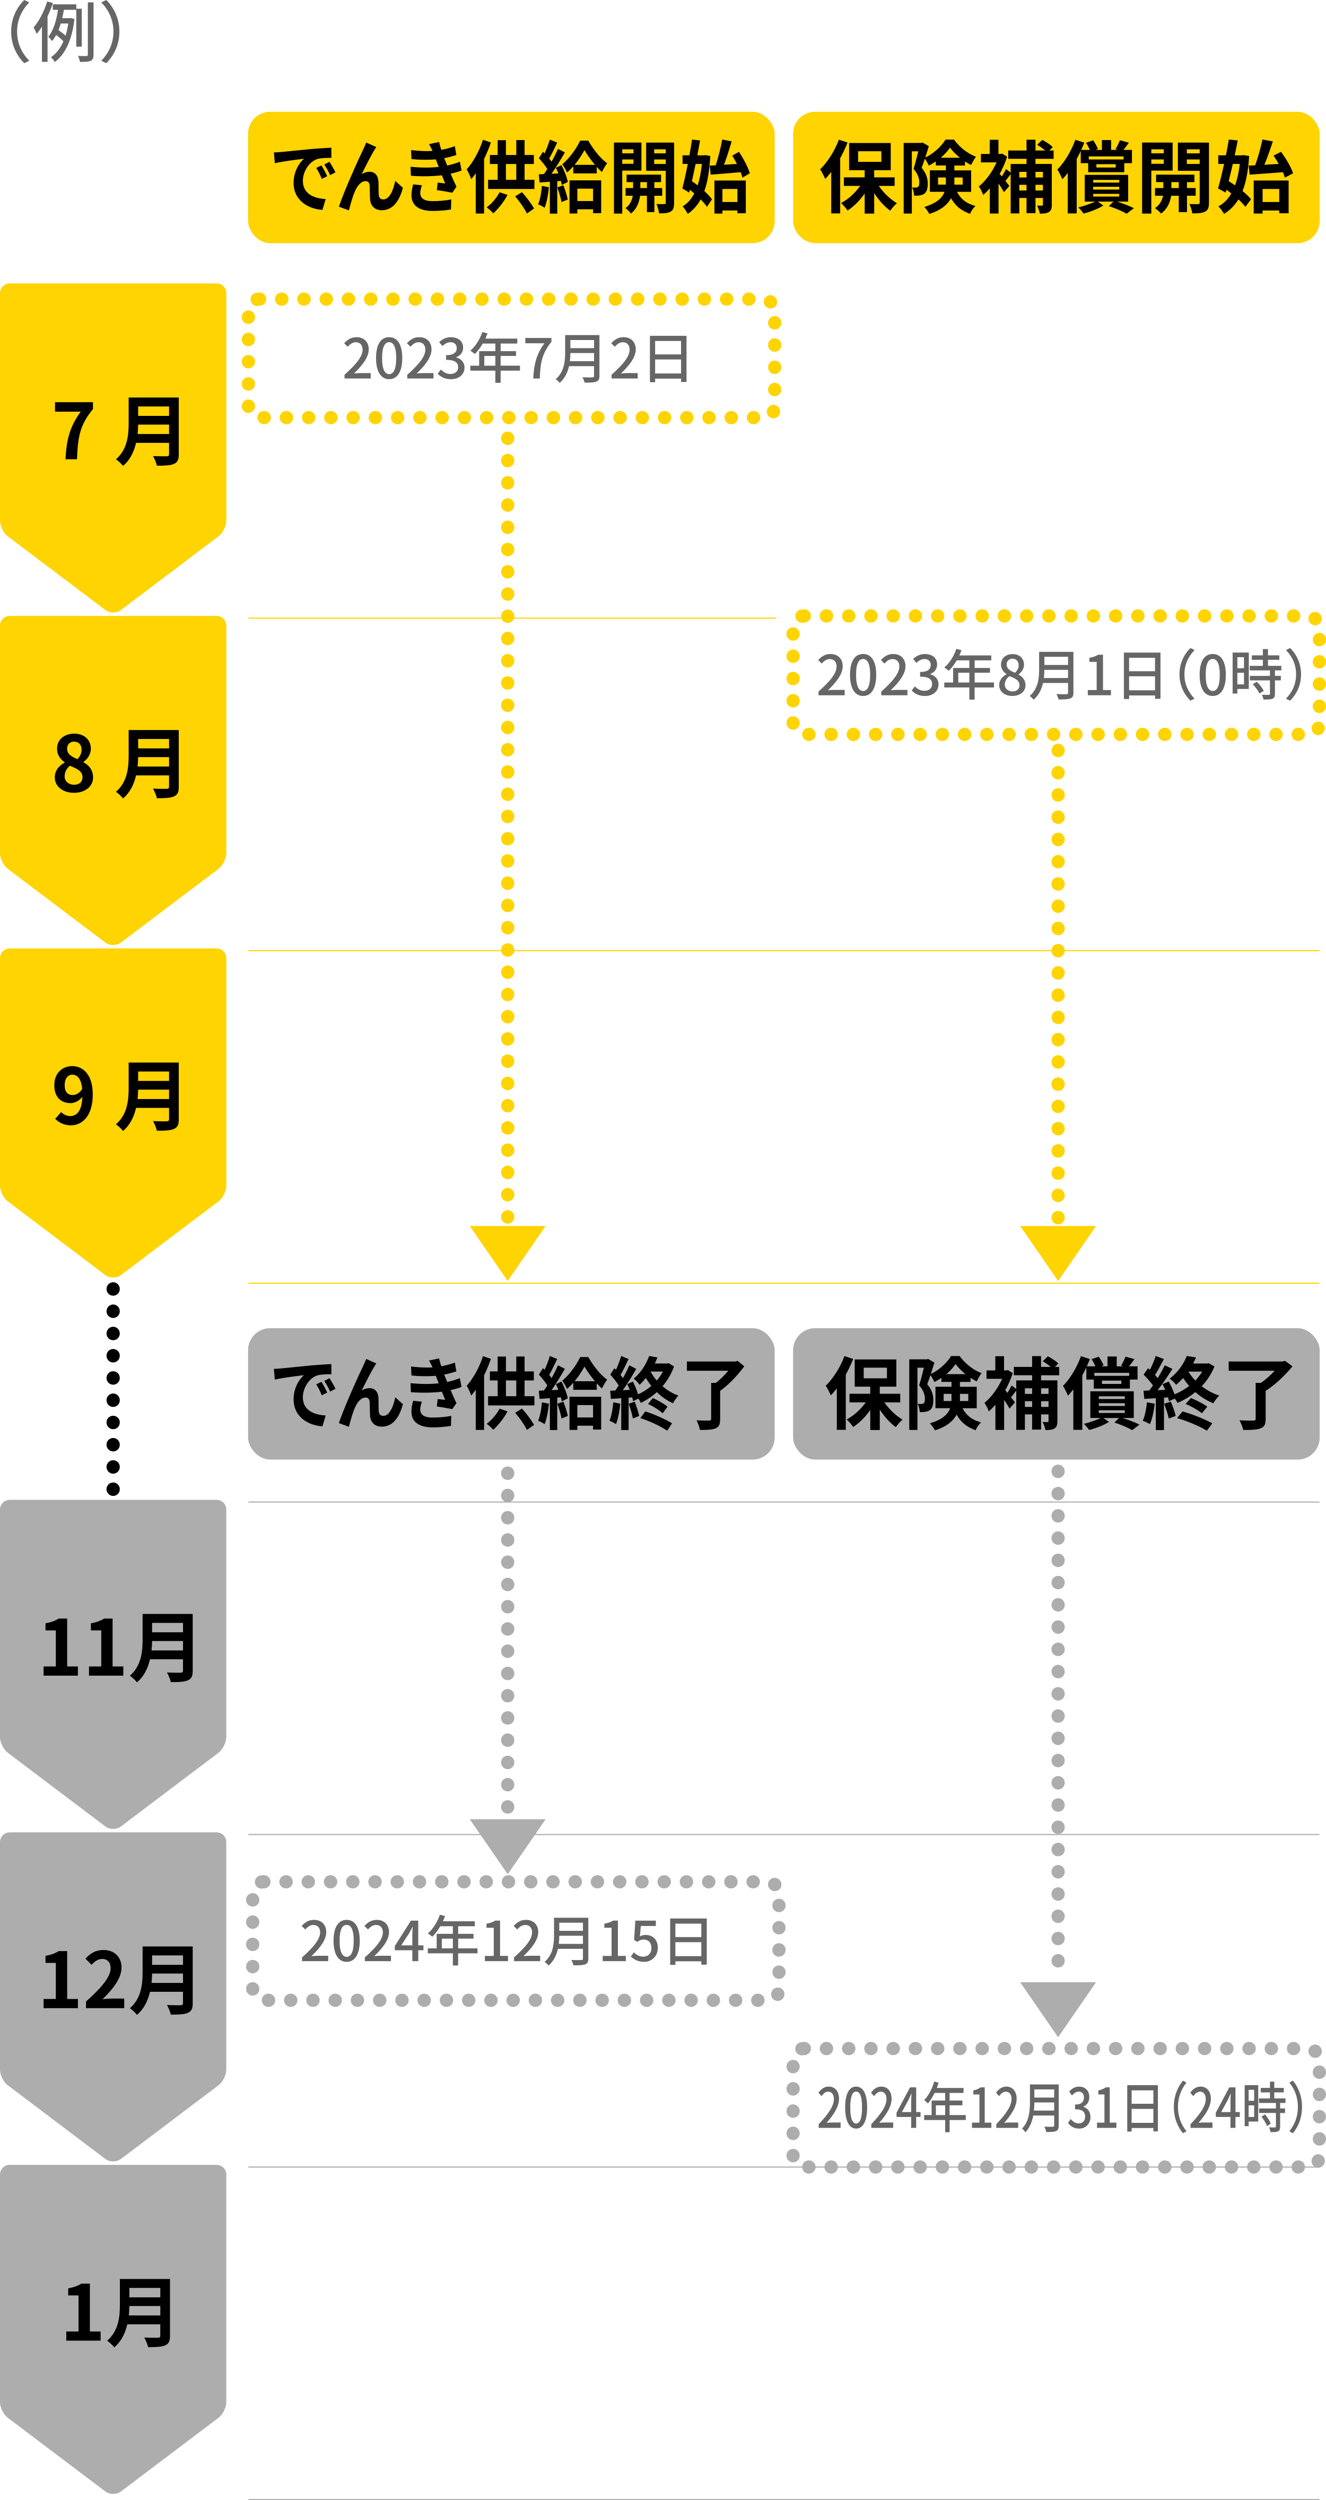 <svg xmlns="http://www.w3.org/2000/svg" id="_レイヤー_2" viewBox="0 0 602.09 1135.12"><defs><style>.cls-1,.cls-4{fill:none;stroke-dasharray:0 0 .1 10;stroke-linecap:round;stroke-linejoin:round;stroke-width:6px}.cls-1{stroke:#ffd400}.cls-6{fill:#ffd400}.cls-7{fill:#666}.cls-8{fill:#adadad}.cls-4{stroke:#adadad}</style></defs><g id="_コンテンツ"><rect width="239.1" height="59.65" x="112.65" y="50.75" class="cls-6" rx="10" ry="10"/><path d="M102.76 133.09c0-2.43-1.99-4.42-4.42-4.42H4.42c-2.43 0-4.42 1.99-4.42 4.42v103.32c0 2.43 1.59 5.62 3.53 7.08l44.32 33.48c1.94 1.47 5.11 1.47 7.05 0l44.32-33.48c1.94-1.47 3.53-4.65 3.53-7.08V133.09Z" class="cls-6"/><path d="M112.78 280.65H352.5M112.78 431.62h486.31M112.78 582.59h486.31" style="stroke-width:.5px;fill:#ffd400;stroke:#ffd400"/><path d="M112.78 681.96h486.31M112.78 832.93h486.31M112.78 983.9h486.31m-486.31 150.97h486.31" style="stroke:#adadad;stroke-width:.5px;fill:none"/><path d="M127.51 69.03c2.69-.25 8-.79 13.87-1.37 3.3-.29 6.8-.5 9.07-.61l.03 4.61c-1.72 0-4.47.04-6.19.47-3.89 1.15-6.77 5.76-6.77 9.97 0 5.87 4.92 7.99 10.37 8.28l-1.49 4.93c-6.74-.47-13.09-4.5-13.09-12.24 0-5.15 2.56-9.18 4.73-10.98-2.79.32-9.52 1.12-13.25 2.02l-.42-4.9c1.3-.04 2.53-.11 3.14-.18Zm21.06 10.98-2.46 1.22c-.81-1.98-1.49-3.38-2.53-5l2.4-1.12c.78 1.3 1.98 3.46 2.59 4.9Zm3.76-1.76-2.43 1.3c-.87-1.94-1.62-3.28-2.66-4.86l2.37-1.22c.81 1.26 2.04 3.38 2.72 4.79Zm17.49-9.83c-1.59 2.56-4.02 7.52-5.6 10.65 1.2-.76 2.43-1.08 3.66-1.08 2.4 0 3.85 1.73 3.98 4.68.06 1.58-.03 4.46.16 5.94.1 1.4.97 1.94 2.04 1.94 2.75 0 4.5-4 5.41-8.42l3.47 3.13c-1.65 6.16-4.63 10.19-9.59 10.19-3.5 0-5.18-2.38-5.31-4.97-.13-1.91-.1-4.82-.19-6.26-.1-1.26-.71-1.98-1.88-1.98-2.2 0-3.98 2.45-5.12 5.36-.87 2.09-1.94 6.05-2.43 7.92l-4.54-1.69c2.37-7.13 9.14-22.1 10.82-25.48.42-.97 1-2.12 1.59-3.64l4.57 2.05c-.32.43-.68 1.08-1.04 1.66Zm39.75 9c-1.33.54-3.08 1.01-4.96 1.44.81 1.91 1.72 4 2.66 5.94l-1.91 2.7c-1.78-.36-4.86-.9-7-1.19l.36-3.42c1.26.18 2.53.29 3.4.4l-1.46-3.71c-4.02.5-9.23.61-14.09.22l-.16-4.1c4.79.5 9.17.5 12.8.07l-.55-1.4-.78-2.02c-3.14.29-7.16.29-11.05-.14l-.19-4.07c3.66.43 6.87.58 9.72.4v-.04c-.58-1.3-1-2.09-1.55-3.06l4.57-.97c.23 1.08.58 2.3 1 3.56 2.17-.4 4.24-.94 6.15-1.66l.68 4c-1.65.54-3.4 1.04-5.51 1.44l.62 1.55.75 1.8c2.46-.54 4.31-1.15 5.73-1.76l.78 4.03Zm-17.98 6.7c-.42 1.08-.78 2.59-.78 3.46 0 2.23 1.43 3.74 5.6 3.74 3.04 0 6.22-.29 8.49-.79l-.13 4.57c-1.78.32-5.05.68-8.26.68-5.99 0-9.69-2.27-9.69-7.2 0-1.62.42-3.53.78-4.86l3.98.4Zm31.3-19.44c-.84 2.48-1.91 5.04-3.08 7.49v24.77h-3.79V78.69c-.68.97-1.36 1.84-2.04 2.66-.36-1.08-1.39-3.42-2.07-4.46 2.92-3.24 5.77-8.31 7.39-13.46l3.6 1.26Zm7.55 23.83c-1.62 3.13-4.21 6.3-6.45 8.35-.71-.79-2.17-2.12-3.01-2.7 2.27-1.69 4.54-4.32 5.86-6.88l3.6 1.22Zm12.21-6.88v4.18h-21.02v-4.18h4.34v-7.16h-3.53v-4.1h3.53v-6.73h3.76v6.73h4.7V63.6h3.76v6.77h4.21v4.1h-4.21v7.16h4.47Zm-12.93 0h4.7v-7.16h-4.7v7.16Zm7.26 5.62c2.11 2.27 4.34 5.33 5.51 7.42l-3.24 2.27c-1.04-2.16-3.3-5.47-5.35-7.77l3.08-1.91Zm12.25-2.23c-.32 3.38-1 6.98-1.94 9.29-.68-.47-2.11-1.22-2.95-1.55.94-2.12 1.46-5.33 1.72-8.35l3.17.61Zm5.73-10.04c1.23 2.45 2.49 5.58 2.85 7.63l-2.72 1.37c-.1-.54-.23-1.15-.42-1.84l-1.65.14V97h-3.34V82.53l-4.7.32-.32-3.71 2.33-.11c.49-.68 1-1.48 1.52-2.3-.94-1.55-2.5-3.46-3.82-4.9l1.85-2.92.75.72c.91-1.98 1.81-4.36 2.37-6.26l3.34 1.37c-1.17 2.45-2.46 5.26-3.63 7.24.39.5.78.97 1.1 1.44 1.1-2.02 2.14-4.07 2.88-5.83l3.14 1.62c-1.78 3.13-4.02 6.77-6.06 9.68l3.11-.14c-.36-.9-.75-1.8-1.13-2.59l2.56-1.19Zm.84 9.14c.81 2.05 1.65 4.68 2.01 6.48l-2.85 1.15c-.29-1.8-1.13-4.57-1.88-6.69l2.72-.94Zm11.31-20.27c2.17 3.78 5.44 8.06 8.58 10.26-.81 1.08-1.72 2.66-2.37 4-.78-.68-1.59-1.48-2.36-2.34v2.95H260.3v-3.2c-.91 1.04-1.85 1.98-2.82 2.81-.49-1.12-1.46-2.81-2.2-3.74 3.27-2.63 6.58-7.34 8.16-10.73h3.66Zm-8.52 18.03h14.38v14.9h-3.69v-1.76h-7.13v1.91h-3.56V81.88Zm11.56-7.05c-1.85-2.2-3.6-4.64-4.76-6.66-1.1 2.02-2.66 4.46-4.5 6.66h9.26Zm-8 10.83v5.62h7.13v-5.62h-7.13Zm20.39-8.2v19.51h-3.76V64.72h12.47v12.74h-8.71Zm0-9.68v1.84h5.09v-1.84h-5.09Zm5.09 6.59v-1.98h-5.09v1.98h5.09Zm9.49 14.51v7.42h-3.37v-7.42h-3.11c-.32 2.48-1.39 5.98-4.15 8.06-.55-.76-1.72-1.87-2.46-2.45 2.07-1.44 2.98-3.78 3.3-5.62h-3.27v-3.49h3.4v-2.7h-2.95V79.3h15.65v3.38h-3.04v2.7h3.56v3.49h-3.56Zm-3.37-3.49v-2.7h-3.01v2.7h3.01Zm12.34 6.59c0 2.2-.36 3.38-1.52 4.07-1.17.72-2.85.83-5.31.83-.13-1.19-.65-3.13-1.17-4.25 1.46.07 3.04.07 3.53.04.52 0 .68-.22.68-.72v-14.4h-8.91V64.74h12.7v27.25Zm-9.04-24.19v1.84h5.25v-1.84h-5.25Zm5.25 6.66V72.4h-5.25v2.05h5.25Zm20.22-3.65c-.36 6.55-1.23 11.77-2.69 15.95 1.43 1.3 2.66 2.59 3.47 3.74l-2.3 3.42c-.68-1.01-1.68-2.2-2.85-3.38-1.52 2.77-3.47 4.93-5.86 6.59-.55-1.08-1.59-2.63-2.33-3.42 2.14-1.26 3.92-3.24 5.28-5.87-.65-.58-1.33-1.15-1.98-1.66l-.32 1.26-3.11-1.87c.78-2.95 1.65-6.95 2.46-11.12h-2.37v-3.92h3.11c.45-2.48.88-4.93 1.2-7.16l3.63.4c-.36 2.12-.78 4.43-1.23 6.77h2.95l.65-.11 2.3.4Zm-6.67 3.64c-.55 2.7-1.13 5.36-1.68 7.81.84.58 1.72 1.22 2.59 1.91.94-2.77 1.55-6.05 1.94-9.72h-2.85Zm9.13.61c1.17-3.53 2.33-8.17 2.95-11.7l4.28.83c-1.04 3.56-2.27 7.49-3.47 10.62 1.88-.11 3.86-.25 5.86-.36-.68-1.33-1.39-2.63-2.11-3.78l3.04-1.73c2.01 3.02 4.15 7.02 4.92 9.75l-3.34 1.98c-.19-.76-.45-1.58-.81-2.48-4.83.43-9.91.83-13.61 1.12l-.39-4.1 2.66-.14Zm-.58 6.91h14.25v14.87h-3.82v-1.26h-6.8v1.4h-3.63V81.96Zm3.63 3.85v5.9h6.8v-5.9h-6.8Z"/><rect width="239.1" height="59.65" x="360.12" y="50.75" class="cls-6" rx="10" ry="10"/><path d="M384.85 64.71c-.94 2.34-2.05 4.79-3.35 7.09v25.09h-4.07V78.06c-.9 1.15-1.8 2.23-2.74 3.2-.4-1.04-1.58-3.35-2.3-4.39 3.35-3.24 6.62-8.35 8.5-13.46l3.96 1.3Zm14.18 19.69c2.12 3.13 5.22 6.08 8.24 7.85-.97.83-2.34 2.34-3.02 3.42-2.63-1.87-5.25-4.79-7.31-7.99v9.29h-4.32v-9.11c-2.2 3.17-4.93 5.9-7.78 7.74-.65-1.04-1.98-2.59-2.95-3.42 3.24-1.69 6.44-4.61 8.67-7.77h-7.38v-3.89h9.43v-3.24h-7.06V64.93h18.9v12.35h-7.52v3.24h9.29v3.89h-7.2Zm-9.39-10.91h10.55v-4.82h-10.55v4.82Zm44.89 13.61c2.12 3.96 4.82 5.33 8.39 6.44-.97.9-1.98 2.3-2.45 3.56-3.6-1.37-6.44-3.2-8.64-7.13-1.55 2.88-4.46 5.47-9.86 7.16-.4-.86-1.58-2.48-2.27-3.17 5.79-1.76 8.21-4.21 9.18-6.88h-6.66v-9.75h7.27v-2.2h-4.57v-1.84c-1.04.72-2.12 1.37-3.2 1.91-.4-.94-1.12-2.23-1.76-3.17-.5 1.48-1.01 2.95-1.48 4.18 2.3 2.74 2.77 5.11 2.77 7.2 0 2.27-.47 3.78-1.66 4.61-.58.4-1.3.61-2.09.72-.68.11-1.55.14-2.41.11-.04-1.04-.36-2.7-.97-3.74.68.07 1.22.07 1.66.04.4 0 .79-.07 1.04-.25.43-.32.61-1.01.61-2.05 0-1.62-.54-3.78-2.63-6.16.76-2.3 1.55-5.51 2.16-7.99h-2.92v28.26h-3.71V64.89h7.96l.61-.18 2.84 1.66c-.47 1.58-1.04 3.38-1.62 5.15 3.82-1.76 7.42-5.18 9.18-8.13h3.89c2.48 3.42 6.26 6.41 9.97 7.77-.79 1.01-1.62 2.59-2.2 3.74-.9-.43-1.87-1.01-2.81-1.62v1.87h-4.82v2.2h7.63v9.75h-6.44Zm-5.08-3.28c.04-.32.04-.65.04-.97v-2.27h-3.56v3.24h3.53Zm6.41-12.2c-1.76-1.44-3.38-3.06-4.5-4.61-1.01 1.51-2.48 3.13-4.21 4.61h8.71Zm-2.52 8.96v3.24h3.78v-3.24h-3.78Zm36.83-8.49v2.34h7.42v18.5c0 1.69-.29 2.7-1.33 3.35-1.01.61-2.34.72-4.1.72-.18-1.04-.76-2.7-1.3-3.67.94.04 1.91.04 2.23.04.36 0 .47-.11.47-.5v-2.99h-3.38v6.91h-4.07v-6.91h-3.28v7.02h-3.92V79.05c-.83 1.08-1.66 2.2-2.38 3.1l1.8 2.27-2.48 2.84c-.54-1.04-1.48-2.52-2.45-3.96v13.64h-3.96V85.46c-.97 1.15-1.98 2.2-2.99 3.06-.4-1.08-1.37-3.17-2.02-3.85 3.1-2.48 6.19-6.66 8.06-10.94h-7.09v-3.82h4v-6.44h3.96v6.44h1.01l.76-.14 2.16 1.37c-.83 2.66-2.02 5.33-3.38 7.78l.97 1.19c.72-1.08 1.48-2.38 1.91-3.35l2.12 1.58v-3.89h7.2v-2.34h-8.31v-3.78h8.31v-4.9h4.07v4.9h4.39c-1.04-.9-2.45-1.87-3.64-2.59l2.34-2.23c1.62.86 3.74 2.23 4.75 3.28l-1.55 1.55h1.94v3.78h-8.24Zm-7.34 5.94v2.56h3.28v-2.56h-3.28Zm3.28 8.46V83.9h-3.28v2.59h3.28Zm4.07-8.46v2.56h3.38v-2.56h-3.38Zm3.38 8.46V83.9h-3.38v2.59h3.38Zm17.17-17.92c-.58 1.19-1.19 2.41-1.84 3.6V96.9h-4.07V78.51a32.41 32.41 0 0 1-2.45 2.88c-.4-1.04-1.55-3.42-2.27-4.43 3.24-3.24 6.33-8.35 8.17-13.5l4.07 1.3c-.43 1.08-.9 2.2-1.4 3.31h3.89c-.43-1.04-1.04-2.27-1.73-3.24l3.24-1.12c.9 1.19 1.76 2.84 2.2 3.92l-1.15.43h2.95V63.6h4.18v4.46h2.95l-.94-.32c.68-1.15 1.55-2.88 1.98-4.07l4.07 1.12c-.86 1.22-1.73 2.34-2.45 3.28h3.85v6.01h-3.49v4.1h-16.38v-4.1h-3.38v-5.51Zm16.49 22.97c2.81.9 5.83 2.05 7.63 2.99l-3.31 2.52c-1.8-1.08-5-2.45-8.06-3.46l2.09-2.05h-7.09L501 93.3c-2.45 1.55-6.01 2.92-9.04 3.67-.5-.86-1.58-2.09-2.38-2.81 2.66-.61 5.62-1.66 7.67-2.63h-4.71V79.4h19.72v12.13h-5.04Zm-12.85-20.52v1.37h15.8v-1.37h-15.8Zm2.02 11.88h11.81v-1.22h-11.81v1.22Zm0 3.17h11.81v-1.26h-11.81v1.26Zm0 3.17h11.81v-1.22h-11.81v1.22Zm10.22-14.69h-8.78v1.51h8.78v-1.51Zm16.16 2.91v19.51h-4.18V64.72h13.86v12.74h-9.68Zm0-9.68v1.84h5.65v-1.84h-5.65Zm5.65 6.59v-1.98h-5.65v1.98h5.65Zm10.55 14.51v7.42h-3.74v-7.42h-3.46c-.36 2.48-1.55 5.98-4.61 8.06-.61-.76-1.91-1.87-2.74-2.45 2.3-1.44 3.31-3.78 3.67-5.62h-3.64v-3.49h3.78v-2.7h-3.28V79.3h17.39v3.38h-3.38v2.7h3.96v3.49h-3.96Zm-3.74-3.49v-2.7h-3.35v2.7h3.35Zm13.71 6.59c0 2.2-.4 3.38-1.69 4.07-1.3.72-3.17.83-5.9.83-.14-1.19-.72-3.13-1.29-4.25 1.62.07 3.38.07 3.92.04.58 0 .76-.22.76-.72v-14.4h-9.9V64.74h14.11v27.25ZM538.9 67.79v1.84h5.83v-1.84h-5.83Zm5.83 6.66V72.4h-5.83v2.05h5.83Zm22.46-3.65c-.4 6.55-1.37 11.77-2.99 15.95 1.58 1.3 2.95 2.59 3.85 3.74l-2.56 3.42c-.76-1.01-1.87-2.2-3.17-3.38-1.69 2.77-3.85 4.93-6.51 6.59-.61-1.08-1.76-2.63-2.59-3.42 2.38-1.26 4.36-3.24 5.87-5.87-.72-.58-1.48-1.15-2.2-1.66l-.36 1.26-3.46-1.87c.86-2.95 1.84-6.95 2.74-11.12h-2.63v-3.92h3.46c.5-2.48.97-4.93 1.33-7.16l4.03.4c-.4 2.12-.86 4.43-1.37 6.77h3.28l.72-.11 2.56.4Zm-7.42 3.64c-.61 2.7-1.26 5.36-1.87 7.81.94.58 1.91 1.22 2.88 1.91 1.04-2.77 1.73-6.05 2.16-9.72h-3.17Zm10.15.61c1.3-3.53 2.59-8.17 3.28-11.7l4.75.83c-1.15 3.56-2.52 7.49-3.85 10.62 2.09-.11 4.28-.25 6.52-.36-.76-1.33-1.55-2.63-2.34-3.78l3.38-1.73c2.23 3.02 4.61 7.02 5.47 9.75l-3.71 1.98c-.22-.76-.5-1.58-.9-2.48-5.36.43-11.01.83-15.12 1.12l-.43-4.1 2.95-.14Zm-.65 6.91h15.84v14.87h-4.25v-1.26h-7.56v1.4h-4.03V81.96Zm4.03 3.85v5.9h7.56v-5.9h-7.56Z"/><path d="M5.06 14.34C5.06 8.25 7.58 3.45 11 0l2.28 1.08C10.01 4.5 7.76 8.82 7.76 14.34s2.25 9.84 5.52 13.26L11 28.68c-3.42-3.45-5.94-8.25-5.94-14.34ZM24.02 1.38c-.66 2.04-1.5 4.11-2.43 6.06v20.64h-2.55V12.12c-.75 1.2-1.56 2.31-2.37 3.27-.27-.69-.99-2.22-1.41-2.94 2.49-2.88 4.8-7.32 6.18-11.79l2.58.72Zm10.62 19.8V4.44h-5.61c-.24 1.23-.48 2.52-.78 3.81h3.51l.42-.09 1.62.48c-1.11 9.69-4.32 16.17-8.91 19.5-.36-.63-1.2-1.71-1.77-2.13 2.34-1.59 4.26-4.02 5.67-7.23-.81-.9-2.13-2.04-3.3-2.91-.54 1.02-1.17 1.95-1.89 2.79-.36-.57-1.14-1.5-1.65-1.98 2.49-3 3.75-7.98 4.38-12.24h-2.37V1.98h10.68v1.98h2.49v17.22h-2.49Zm-7.05-10.5c-.3 1.02-.66 2.01-1.05 2.97 1.11.78 2.37 1.74 3.21 2.52.54-1.65.96-3.48 1.26-5.49h-3.42Zm14.88-9.6v23.7c0 1.59-.36 2.37-1.29 2.82-.96.45-2.49.51-4.86.51-.12-.72-.48-1.92-.87-2.73 1.71.09 3.27.06 3.75.06.51-.03.69-.18.69-.66V1.08h2.58Zm11.74 13.26c0 6.09-2.52 10.89-5.94 14.34l-2.28-1.08c3.27-3.42 5.52-7.74 5.52-13.26S49.26 4.5 45.99 1.08L48.27 0c3.42 3.45 5.94 8.25 5.94 14.34Z" class="cls-7"/><path d="M36.65 186.9H24.99v-4.3h17.22v3.12c-6.02 7.35-6.83 12.64-7.25 22.79h-5.22c.46-9 1.96-14.74 6.9-21.6Zm44.53 19.32c0 2.52-.59 3.71-2.21 4.41-1.68.74-4.13.81-7.74.81-.25-1.23-1.08-3.22-1.75-4.38 2.45.14 5.39.11 6.16.11.84 0 1.12-.28 1.12-1.02v-5.08H61.78c-.91 3.92-2.66 7.74-5.92 10.47-.63-.88-2.31-2.42-3.22-3.01 5.29-4.52 5.78-11.2 5.78-16.52v-11.52h22.75v25.73Zm-4.41-9.17v-4.27H62.73c-.04 1.33-.1 2.8-.25 4.27h14.28Zm-14.04-12.5v4.27h14.04v-4.27H62.73Z"/><path d="M102.76 284.07c0-2.43-1.99-4.42-4.42-4.42H4.42c-2.43 0-4.42 1.99-4.42 4.42v103.32c0 2.43 1.59 5.62 3.53 7.08l44.32 33.48c1.94 1.47 5.11 1.47 7.05 0l44.32-33.48c1.94-1.47 3.53-4.65 3.53-7.08V284.07Z" class="cls-6"/><path d="M24.89 353.02c0-3.33 2.03-5.46 4.45-6.76v-.17c-2-1.44-3.43-3.4-3.43-6.16 0-4.17 3.29-6.83 7.81-6.83s7.53 2.76 7.53 6.9c0 2.55-1.61 4.69-3.33 5.92v.18c2.38 1.29 4.34 3.4 4.34 6.93 0 3.92-3.46 6.93-8.72 6.93-4.94 0-8.65-2.87-8.65-6.93Zm12.57-.17c0-2.7-2.38-3.82-5.74-5.18-1.4 1.12-2.38 2.87-2.38 4.79 0 2.35 1.92 3.85 4.34 3.85 2.17 0 3.78-1.22 3.78-3.46Zm-.42-12.53c0-2.1-1.26-3.6-3.43-3.6-1.75 0-3.15 1.15-3.15 3.22 0 2.45 2 3.64 4.73 4.73 1.26-1.33 1.85-2.8 1.85-4.34Zm44.14 16.87c0 2.52-.59 3.71-2.21 4.41-1.68.74-4.13.81-7.74.81-.25-1.23-1.08-3.22-1.75-4.38 2.45.14 5.39.11 6.16.11.84 0 1.12-.28 1.12-1.02v-5.08H61.78c-.91 3.92-2.66 7.74-5.92 10.47-.63-.88-2.31-2.42-3.22-3.01 5.29-4.52 5.78-11.2 5.78-16.52v-11.52h22.75v25.73Zm-4.41-9.17v-4.27H62.73c-.04 1.33-.1 2.8-.25 4.27h14.28Zm-14.04-12.5v4.27h14.04v-4.27H62.73Z"/><path d="M102.76 435.04c0-2.43-1.99-4.42-4.42-4.42H4.42c-2.43 0-4.42 1.99-4.42 4.42v103.32c0 2.43 1.59 5.62 3.53 7.08l44.32 33.48c1.94 1.47 5.11 1.47 7.05 0l44.32-33.48c1.94-1.47 3.53-4.65 3.53-7.08V435.04Z" class="cls-6"/><path d="M27.76 504.91c.95 1.01 2.55 1.82 4.1 1.82 2.91 0 5.32-2.21 5.53-8.72-1.33 1.75-3.54 2.84-5.32 2.84-4.31 0-7.42-2.66-7.42-8.16s3.71-8.65 8.16-8.65c4.9 0 9.31 3.85 9.31 12.85 0 9.8-4.8 14.04-9.94 14.04-3.22 0-5.57-1.37-7.11-2.94l2.7-3.08Zm9.56-10.5c-.46-4.73-2.24-6.48-4.45-6.48-1.92 0-3.5 1.58-3.5 4.76s1.43 4.48 3.67 4.48c1.4 0 3.01-.77 4.27-2.76Zm43.86 13.75c0 2.52-.59 3.71-2.21 4.41-1.68.74-4.13.81-7.74.81-.25-1.23-1.08-3.22-1.75-4.38 2.45.14 5.39.11 6.16.11.84 0 1.12-.28 1.12-1.02v-5.08H61.78c-.91 3.92-2.66 7.74-5.92 10.47-.63-.88-2.31-2.42-3.22-3.01 5.29-4.52 5.78-11.2 5.78-16.52v-11.52h22.75v25.73Zm-4.41-9.17v-4.27H62.73c-.04 1.33-.1 2.8-.25 4.27h14.28Zm-14.04-12.5v4.27h14.04v-4.27H62.73Z"/><rect width="238.97" height="53.79" x="360.12" y="279.65" class="cls-1" rx="5" ry="5"/><path d="M371.64 314c5.42-4.8 8.22-8.37 8.22-11.4 0-2-1.07-3.37-3.12-3.37-1.45 0-2.65.92-3.62 2.05l-1.62-1.6c1.57-1.7 3.2-2.75 5.6-2.75 3.37 0 5.55 2.2 5.55 5.52 0 3.55-2.82 7.22-6.72 10.95.95-.1 2.1-.17 3-.17h4.6v2.45h-11.87v-1.67Zm14.32-7.6c0-6.37 2.32-9.47 5.95-9.47s5.95 3.12 5.95 9.47-2.35 9.6-5.95 9.6-5.95-3.2-5.95-9.6Zm9.15 0c0-5.27-1.32-7.2-3.2-7.2s-3.2 1.92-3.2 7.2 1.33 7.32 3.2 7.32 3.2-2 3.2-7.32Zm5.03 7.6c5.42-4.8 8.22-8.37 8.22-11.4 0-2-1.07-3.37-3.12-3.37-1.45 0-2.65.92-3.62 2.05l-1.62-1.6c1.57-1.7 3.2-2.75 5.6-2.75 3.37 0 5.55 2.2 5.55 5.52 0 3.55-2.82 7.22-6.72 10.95.95-.1 2.1-.17 3-.17h4.6v2.45h-11.87v-1.67Zm13.85-.53 1.4-1.85c1.07 1.1 2.45 2.02 4.35 2.02 2.07 0 3.5-1.15 3.5-3.05 0-2.05-1.3-3.37-5.45-3.37v-2.12c3.62 0 4.82-1.38 4.82-3.22 0-1.62-1.07-2.65-2.82-2.67-1.42.02-2.62.72-3.67 1.75l-1.5-1.8c1.45-1.3 3.15-2.22 5.27-2.22 3.3 0 5.62 1.7 5.62 4.75 0 2.12-1.22 3.6-3.17 4.32v.12c2.12.53 3.8 2.12 3.8 4.6 0 3.32-2.77 5.27-6.15 5.27-2.9 0-4.77-1.15-6-2.52Zm37.32-1.35h-8.77v5.52h-2.4v-5.52h-11.37v-2.25h4.02v-6.6h7.35v-3.45h-5.72c-1.07 1.85-2.32 3.5-3.6 4.75-.45-.4-1.45-1.15-2.02-1.5 2.3-1.97 4.3-5.15 5.45-8.47l2.35.62c-.3.78-.65 1.6-.97 2.35h14.47v2.25h-7.55v3.45h6.97v2.17h-6.97v4.42h8.77v2.25Zm-11.17-2.25v-4.42h-5.02v4.42h5.02Zm13.55 1.23c0-2.42 1.6-4.05 3.3-4.95v-.12c-1.38-.97-2.47-2.35-2.47-4.3 0-2.88 2.22-4.75 5.25-4.75 3.2 0 5.2 2 5.2 4.87 0 1.87-1.27 3.47-2.42 4.32v.12c1.65.95 3.1 2.38 3.1 4.87 0 2.72-2.4 4.82-5.95 4.82s-6-2.05-6-4.9Zm9.22 0c0-2.25-2.02-3.1-4.52-4.12-1.27.88-2.15 2.25-2.15 3.85 0 1.82 1.52 3.1 3.5 3.1s3.17-1.1 3.17-2.82Zm-.38-9.07c0-1.7-1.02-2.97-2.82-2.97-1.5 0-2.62 1.03-2.62 2.67 0 2 1.75 2.92 3.8 3.72 1.1-1.02 1.65-2.2 1.65-3.42Zm24.88 12.47c0 1.5-.4 2.22-1.4 2.6-1.05.42-2.75.47-5.35.47-.15-.67-.6-1.8-1-2.45 1.95.1 3.95.08 4.55.05.55 0 .75-.2.75-.72v-4.37h-11.35c-.65 2.8-1.9 5.57-4.27 7.6-.35-.5-1.25-1.35-1.78-1.7 3.9-3.35 4.27-8.25 4.27-12.17v-7.85h15.57v18.54Zm-2.45-6.67v-3.7h-10.75c0 1.15-.07 2.4-.22 3.7h10.97Zm-10.75-9.62v3.7h10.75v-3.7h-10.75Zm19.73 15.09h4.02v-12.8h-3.3v-1.83c1.72-.32 2.95-.75 4-1.4h2.17v16.02h3.6v2.37h-10.5v-2.37Zm32.99-17v20.97h-2.47v-1.52h-11.77v1.62h-2.37V296.3h16.62Zm-14.25 2.35v6.1h11.77v-6.1h-11.77Zm11.77 14.75v-6.35h-11.77v6.35h11.77Zm11.11-7.23c0-5.07 2.1-9.07 4.95-11.95l1.9.9c-2.72 2.85-4.6 6.45-4.6 11.05s1.87 8.2 4.6 11.05l-1.9.9c-2.85-2.87-4.95-6.87-4.95-11.95Zm9.15.23c0-6.37 2.32-9.47 5.95-9.47s5.95 3.12 5.95 9.47-2.35 9.6-5.95 9.6-5.95-3.2-5.95-9.6Zm9.15 0c0-5.27-1.32-7.2-3.2-7.2s-3.2 1.92-3.2 7.2 1.33 7.32 3.2 7.32 3.2-2 3.2-7.32Zm13.18 6.4h-5.2v2.1h-2.15v-18.62h7.35v16.52Zm-5.2-14.42v5.02h3v-5.02h-3Zm3 12.35v-5.27h-3v5.27h3Zm14.07-6.37v2.5h2.67v2.05h-2.67v6.15c0 1.2-.28 1.82-1.1 2.17-.88.35-2.15.38-4.1.38-.1-.62-.42-1.52-.75-2.17 1.4.05 2.77.05 3.15.05.4-.02.53-.12.53-.47v-6.1h-9.1v-2.05h9.1v-2.5h-9.17v-2.05h5.95v-2.75h-5v-2.02h5v-2.85h2.32v2.85h5.15v2.02h-5.15v2.75h6.07v2.05h-2.9Zm-8.2 5.17c1.2 1.25 2.57 2.95 3.12 4.15l-1.97 1.2c-.52-1.2-1.82-2.97-3.02-4.27l1.88-1.07Zm20.05-3.36c0 5.07-2.1 9.07-4.95 11.95l-1.9-.9c2.72-2.85 4.6-6.45 4.6-11.05s-1.88-8.2-4.6-11.05l1.9-.9c2.85 2.87 4.95 6.87 4.95 11.95Z" class="cls-7"/><rect width="238.97" height="53.79" x="112.78" y="135.81" class="cls-1" rx="5" ry="5"/><path d="M156.42 170.16c5.42-4.8 8.22-8.37 8.22-11.4 0-2-1.07-3.37-3.12-3.37-1.45 0-2.65.92-3.62 2.05l-1.62-1.6c1.57-1.7 3.2-2.75 5.6-2.75 3.37 0 5.55 2.2 5.55 5.52 0 3.55-2.82 7.22-6.72 10.95.95-.1 2.1-.17 3-.17h4.6v2.45h-11.87v-1.67Zm14.33-7.6c0-6.37 2.32-9.47 5.95-9.47s5.95 3.12 5.95 9.47-2.35 9.6-5.95 9.6-5.95-3.2-5.95-9.6Zm9.15 0c0-5.27-1.32-7.2-3.2-7.2s-3.2 1.92-3.2 7.2 1.33 7.32 3.2 7.32 3.2-2 3.2-7.32Zm5.02 7.6c5.42-4.8 8.22-8.37 8.22-11.4 0-2-1.07-3.37-3.12-3.37-1.45 0-2.65.92-3.62 2.05l-1.62-1.6c1.57-1.7 3.2-2.75 5.6-2.75 3.37 0 5.55 2.2 5.55 5.52 0 3.55-2.82 7.22-6.72 10.95.95-.1 2.1-.17 3-.17h4.6v2.45h-11.87v-1.67Zm13.85-.53 1.4-1.85c1.07 1.1 2.45 2.02 4.35 2.02 2.07 0 3.5-1.15 3.5-3.05 0-2.05-1.3-3.37-5.45-3.37v-2.12c3.62 0 4.82-1.38 4.82-3.22 0-1.62-1.07-2.65-2.82-2.67-1.42.02-2.62.72-3.67 1.75l-1.5-1.8c1.45-1.3 3.15-2.22 5.27-2.22 3.3 0 5.62 1.7 5.62 4.75 0 2.12-1.22 3.6-3.17 4.32v.12c2.12.53 3.8 2.12 3.8 4.6 0 3.32-2.77 5.27-6.15 5.27-2.9 0-4.77-1.15-6-2.52Zm37.32-1.35h-8.77v5.52h-2.4v-5.52h-11.37v-2.25h4.02v-6.6h7.35v-3.45h-5.72c-1.07 1.85-2.32 3.5-3.6 4.75-.45-.4-1.45-1.15-2.02-1.5 2.3-1.97 4.3-5.15 5.45-8.47l2.35.62c-.3.78-.65 1.6-.97 2.35h14.47v2.25h-7.55v3.45h6.97v2.17h-6.97v4.42h8.77v2.25Zm-11.17-2.25v-4.42h-5.02v4.42h5.02Zm22.27-10.17h-8.65v-2.42h11.85v1.75c-4.32 5.4-5 9.45-5.3 16.65h-2.95c.32-6.72 1.5-11.02 5.05-15.97Zm25 14.8c0 1.5-.4 2.22-1.4 2.6-1.05.42-2.75.47-5.35.47-.15-.67-.6-1.8-1-2.45 1.95.1 3.95.08 4.55.05.55 0 .75-.2.75-.72v-4.37h-11.35c-.65 2.8-1.9 5.57-4.27 7.6-.35-.5-1.25-1.35-1.78-1.7 3.9-3.35 4.27-8.25 4.27-12.17v-7.85h15.57v18.54Zm-2.45-6.67v-3.7h-10.75c0 1.15-.07 2.4-.22 3.7h10.97Zm-10.75-9.62v3.7h10.75v-3.7h-10.75Zm18.68 15.79c5.42-4.8 8.22-8.37 8.22-11.4 0-2-1.07-3.37-3.12-3.37-1.45 0-2.65.92-3.62 2.05l-1.62-1.6c1.57-1.7 3.2-2.75 5.6-2.75 3.37 0 5.55 2.2 5.55 5.52 0 3.55-2.82 7.22-6.72 10.95.95-.1 2.1-.17 3-.17h4.6v2.45h-11.87v-1.67Zm34.05-17.7v20.97h-2.47v-1.52h-11.77v1.62h-2.37v-21.07h16.62Zm-14.25 2.35v6.1h11.77v-6.1h-11.77Zm11.77 14.75v-6.35h-11.77v6.35h11.77Z" class="cls-7"/><rect width="238.97" height="53.79" x="114.74" y="854.38" class="cls-4" rx="5" ry="5"/><path d="M137.13 888.74c5.42-4.8 8.22-8.37 8.22-11.4 0-2-1.07-3.37-3.12-3.37-1.45 0-2.65.92-3.62 2.05l-1.62-1.6c1.57-1.7 3.2-2.75 5.6-2.75 3.37 0 5.55 2.2 5.55 5.52 0 3.55-2.82 7.22-6.72 10.95.95-.1 2.1-.17 3-.17h4.6v2.45h-11.87v-1.67Zm14.32-7.6c0-6.37 2.32-9.47 5.95-9.47s5.95 3.12 5.95 9.47-2.35 9.6-5.95 9.6-5.95-3.2-5.95-9.6Zm9.15 0c0-5.27-1.32-7.2-3.2-7.2s-3.2 1.92-3.2 7.2 1.33 7.32 3.2 7.32 3.2-2 3.2-7.32Zm5.03 7.6c5.42-4.8 8.22-8.37 8.22-11.4 0-2-1.07-3.37-3.12-3.37-1.45 0-2.65.92-3.62 2.05l-1.62-1.6c1.57-1.7 3.2-2.75 5.6-2.75 3.37 0 5.55 2.2 5.55 5.52 0 3.55-2.82 7.22-6.72 10.95.95-.1 2.1-.17 3-.17h4.6v2.45h-11.87v-1.67Zm26.64-3.28h-2.35v4.95h-2.7v-4.95h-7.95v-1.92l7.32-11.52h3.32v11.22h2.35v2.22Zm-5.05-2.22v-4.82c0-1 .1-2.55.15-3.55h-.1c-.45.92-.95 1.87-1.47 2.82l-3.62 5.55h5.05Zm29.58 3.62h-8.77v5.52h-2.4v-5.52h-11.37v-2.25h4.02v-6.6h7.35v-3.45h-5.72c-1.07 1.85-2.32 3.5-3.6 4.75-.45-.4-1.45-1.15-2.02-1.5 2.3-1.97 4.3-5.15 5.45-8.47l2.35.62c-.3.78-.65 1.6-.97 2.35h14.47v2.25h-7.55v3.45h6.97v2.17h-6.97v4.42h8.77v2.25Zm-11.17-2.25v-4.42h-5.02v4.42h5.02Zm14.55 3.43h4.02v-12.8h-3.3v-1.83c1.72-.32 2.95-.75 4-1.4h2.17v16.02h3.6v2.37h-10.5v-2.37Zm13.2.7c5.42-4.8 8.22-8.37 8.22-11.4 0-2-1.07-3.37-3.12-3.37-1.45 0-2.65.92-3.62 2.05l-1.62-1.6c1.57-1.7 3.2-2.75 5.6-2.75 3.37 0 5.55 2.2 5.55 5.52 0 3.55-2.82 7.22-6.72 10.95.95-.1 2.1-.17 3-.17h4.6v2.45H233.4v-1.67Zm33.77.5c0 1.5-.4 2.22-1.4 2.6-1.05.42-2.75.47-5.35.47-.15-.67-.6-1.8-1-2.45 1.95.1 3.95.08 4.55.05.55 0 .75-.2.75-.72v-4.37h-11.35c-.65 2.8-1.9 5.57-4.27 7.6-.35-.5-1.25-1.35-1.78-1.7 3.9-3.35 4.27-8.25 4.27-12.17v-7.85h15.57v18.54Zm-2.45-6.67v-3.7h-10.75c0 1.15-.07 2.4-.22 3.7h10.97Zm-10.75-9.62v3.7h10.75v-3.7h-10.75Zm19.73 15.09h4.02v-12.8h-3.3v-1.83c1.72-.32 2.95-.75 4-1.4h2.17v16.02h3.6v2.37h-10.5v-2.37Zm12.77.25 1.38-1.88c1.05 1.05 2.37 1.97 4.3 1.97 2.07 0 3.65-1.47 3.65-3.92s-1.4-3.85-3.5-3.85c-1.17 0-1.87.35-2.95 1.05l-1.4-.92.55-8.72h9.32v2.42h-6.82l-.42 4.72c.78-.4 1.53-.65 2.52-.65 3.07 0 5.6 1.83 5.6 5.85s-2.97 6.37-6.2 6.37c-2.9 0-4.72-1.17-6.02-2.45Zm34.47-17.25v20.97h-2.47v-1.52h-11.77v1.62h-2.37v-21.07h16.62Zm-14.25 2.35v6.1h11.77v-6.1h-11.77Zm11.77 14.75v-6.35h-11.77v6.35h11.77Z" class="cls-7"/><path d="M230.53 198.95v376.32" class="cls-1"/><path d="m247.75 556.64-17.22 24.95-17.23-24.95h34.45z" class="cls-6"/><path d="M480.45 340.68v234.59" class="cls-1"/><path d="m497.68 556.64-17.23 24.95-17.23-24.95h34.46z" class="cls-6"/><path d="M102.76 685.38c0-2.43-1.99-4.42-4.42-4.42H4.42c-2.43 0-4.42 1.99-4.42 4.42V788.7c0 2.43 1.59 5.62 3.53 7.08l44.32 33.48c1.94 1.47 5.11 1.47 7.05 0l44.32-33.48c1.94-1.47 3.53-4.65 3.53-7.08V685.38Z" class="cls-8"/><path d="M19.78 756.61h5.57v-16.38h-4.69v-3.19c2.59-.49 4.38-1.16 6.02-2.17h3.82v21.74h4.87v4.17H19.79v-4.17Zm20.62 0h5.57v-16.38h-4.69v-3.19c2.59-.49 4.38-1.16 6.02-2.17h3.82v21.74h4.87v4.17H40.41v-4.17Zm47.11 1.89c0 2.52-.59 3.71-2.21 4.41-1.68.74-4.13.81-7.74.81-.25-1.23-1.08-3.22-1.75-4.38 2.45.14 5.39.11 6.16.11.84 0 1.12-.28 1.12-1.02v-5.08H68.11c-.91 3.92-2.66 7.74-5.92 10.47-.63-.88-2.31-2.42-3.22-3.01 5.29-4.52 5.78-11.2 5.78-16.52v-11.52H87.5v25.73Zm-4.41-9.17v-4.27H69.06c-.04 1.33-.1 2.8-.25 4.27h14.28Zm-14.04-12.5v4.27H83.1v-4.27H69.06Z"/><path d="M102.76 836.35c0-2.43-1.99-4.42-4.42-4.42H4.42c-2.43 0-4.42 1.99-4.42 4.42v103.32c0 2.43 1.59 5.62 3.53 7.08l44.32 33.48c1.94 1.47 5.11 1.47 7.05 0l44.32-33.48c1.94-1.47 3.53-4.65 3.53-7.08V836.35Z" class="cls-8"/><path d="M19.78 907.58h5.57V891.2h-4.69v-3.19c2.59-.49 4.38-1.16 6.02-2.17h3.82v21.74h4.87v4.17H19.79v-4.17Zm19.25 1.19c7.04-6.3 11.2-11.17 11.2-15.16 0-2.62-1.43-4.2-3.88-4.2-1.89 0-3.47 1.22-4.76 2.66l-2.8-2.8c2.38-2.52 4.69-3.92 8.23-3.92 4.9 0 8.16 3.15 8.16 7.98s-3.88 9.73-8.61 14.35c1.29-.14 3.01-.28 4.2-.28h5.64v4.34H39.05v-2.98Zm48.48.7c0 2.52-.59 3.71-2.21 4.41-1.68.74-4.13.81-7.74.81-.25-1.23-1.08-3.22-1.75-4.38 2.45.14 5.39.11 6.16.11.84 0 1.12-.28 1.12-1.02v-5.08H68.11c-.91 3.92-2.66 7.74-5.92 10.47-.63-.88-2.31-2.42-3.22-3.01 5.29-4.52 5.78-11.2 5.78-16.52v-11.52H87.5v25.73Zm-4.41-9.17v-4.27H69.06c-.04 1.33-.1 2.8-.25 4.27h14.28Zm-14.04-12.5v4.27H83.1v-4.27H69.06Z"/><path d="M102.76 987.32c0-2.43-1.99-4.42-4.42-4.42H4.42c-2.43 0-4.42 1.99-4.42 4.42v103.32c0 2.43 1.59 5.62 3.53 7.08l44.32 33.48c1.94 1.47 5.11 1.47 7.05 0l44.32-33.48c1.94-1.47 3.53-4.65 3.53-7.08V987.32Z" class="cls-8"/><path d="M30.09 1058.55h5.57v-16.38h-4.69v-3.19c2.59-.49 4.38-1.16 6.02-2.17h3.82v21.74h4.87v4.17H30.1v-4.17Zm47.11 1.89c0 2.52-.59 3.71-2.21 4.41-1.68.74-4.13.81-7.74.81-.25-1.23-1.08-3.22-1.75-4.38 2.45.14 5.39.11 6.16.11.84 0 1.12-.28 1.12-1.02v-5.08H57.8c-.91 3.92-2.66 7.74-5.92 10.47-.63-.88-2.31-2.42-3.22-3.01 5.29-4.52 5.78-11.2 5.78-16.52v-11.52h22.75v25.73Zm-4.41-9.17V1047H58.75c-.04 1.33-.1 2.8-.25 4.27h14.28Zm-14.04-12.5v4.27h14.04v-4.27H58.75Z"/><rect width="238.97" height="53.79" x="360.12" y="930.08" class="cls-4" rx="5" ry="5"/><path d="M371.76 964.43c4.55-4.8 6.89-8.37 6.89-11.4 0-2-.9-3.37-2.62-3.37-1.21 0-2.22.92-3.04 2.05l-1.36-1.6c1.32-1.7 2.68-2.75 4.69-2.75 2.83 0 4.65 2.2 4.65 5.52 0 3.55-2.37 7.22-5.64 10.95.8-.1 1.76-.17 2.51-.17h3.85v2.45h-9.95v-1.67Zm12-7.6c0-6.37 1.95-9.47 4.99-9.47s4.99 3.12 4.99 9.47-1.97 9.6-4.99 9.6-4.99-3.2-4.99-9.6Zm7.67 0c0-5.27-1.11-7.2-2.68-7.2s-2.68 1.92-2.68 7.2 1.11 7.32 2.68 7.32 2.68-2 2.68-7.32Zm4.21 7.6c4.55-4.8 6.89-8.37 6.89-11.4 0-2-.9-3.37-2.62-3.37-1.21 0-2.22.92-3.04 2.05l-1.36-1.6c1.32-1.7 2.68-2.75 4.69-2.75 2.83 0 4.65 2.2 4.65 5.52 0 3.55-2.37 7.22-5.64 10.95.8-.1 1.76-.17 2.51-.17h3.85v2.45h-9.95v-1.67Zm22.33-3.28H416v4.95h-2.26v-4.95h-6.66v-1.92l6.14-11.52h2.79v11.22h1.97v2.22Zm-4.23-2.22v-4.82c0-1 .08-2.55.13-3.55h-.08c-.38.92-.8 1.87-1.24 2.82l-3.04 5.55h4.23Zm24.79 3.62h-7.35v5.52h-2.01v-5.52h-9.53v-2.25h3.37v-6.6h6.16v-3.45h-4.8c-.9 1.85-1.95 3.5-3.02 4.75-.38-.4-1.21-1.15-1.7-1.5 1.93-1.97 3.6-5.15 4.57-8.47l1.97.62c-.25.77-.54 1.6-.82 2.35h12.13v2.25h-6.33v3.45h5.84v2.17h-5.84v4.42h7.35v2.25Zm-9.37-2.25v-4.42h-4.21v4.42h4.21Zm12.19 3.43h3.37v-12.8h-2.77v-1.82c1.45-.32 2.47-.75 3.35-1.4h1.82v16.02h3.02v2.37h-8.8v-2.37Zm11.06.7c4.55-4.8 6.89-8.37 6.89-11.4 0-2-.9-3.37-2.62-3.37-1.21 0-2.22.92-3.04 2.05l-1.36-1.6c1.32-1.7 2.68-2.75 4.69-2.75 2.83 0 4.65 2.2 4.65 5.52 0 3.55-2.37 7.22-5.64 10.95.8-.1 1.76-.17 2.51-.17h3.85v2.45h-9.95v-1.67Zm28.31.5c0 1.5-.33 2.22-1.17 2.6-.88.42-2.3.47-4.48.47-.12-.67-.5-1.8-.84-2.45 1.63.1 3.31.07 3.81.05.46 0 .63-.2.63-.72v-4.37h-9.51c-.54 2.8-1.59 5.57-3.58 7.6-.29-.5-1.05-1.35-1.49-1.7 3.27-3.35 3.58-8.25 3.58-12.17v-7.85h13.05v18.55Zm-2.05-6.67v-3.7h-9.01c0 1.15-.06 2.4-.19 3.7h9.2Zm-9.01-9.62v3.7h9.01v-3.7h-9.01Zm15.31 15.26 1.17-1.85c.9 1.1 2.05 2.02 3.65 2.02 1.74 0 2.93-1.15 2.93-3.05 0-2.05-1.09-3.37-4.57-3.37v-2.12c3.04 0 4.04-1.38 4.04-3.22 0-1.62-.9-2.65-2.37-2.67-1.19.03-2.2.73-3.08 1.75l-1.26-1.8c1.21-1.3 2.64-2.22 4.42-2.22 2.76 0 4.71 1.7 4.71 4.75 0 2.12-1.03 3.6-2.66 4.32v.12c1.78.52 3.18 2.12 3.18 4.6 0 3.32-2.33 5.27-5.15 5.27-2.43 0-4-1.15-5.03-2.52Zm13.15-.17h3.37v-12.8h-2.77v-1.82c1.45-.32 2.47-.75 3.35-1.4h1.82v16.02h3.02v2.37h-8.8v-2.37Zm27.65-17v20.97h-2.07v-1.52h-9.87v1.62h-1.99v-21.07h13.93Zm-11.94 2.35v6.1h9.87v-6.1h-9.87Zm9.87 14.75v-6.35h-9.87v6.35h9.87Zm9.3-7.23c0-5.07 1.76-9.07 4.15-11.95l1.59.9c-2.28 2.85-3.86 6.45-3.86 11.05s1.57 8.2 3.86 11.05l-1.59.9c-2.39-2.87-4.15-6.87-4.15-11.95Zm7.6 7.83c4.55-4.8 6.89-8.37 6.89-11.4 0-2-.9-3.37-2.62-3.37-1.21 0-2.22.92-3.04 2.05l-1.36-1.6c1.32-1.7 2.68-2.75 4.69-2.75 2.83 0 4.65 2.2 4.65 5.52 0 3.55-2.37 7.22-5.64 10.95.8-.1 1.76-.17 2.51-.17h3.85v2.45h-9.95v-1.67Zm22.34-3.28h-1.97v4.95h-2.26v-4.95h-6.66v-1.92l6.14-11.52h2.79v11.22h1.97v2.22Zm-4.23-2.22v-4.82c0-1 .08-2.55.13-3.55h-.08c-.38.92-.8 1.87-1.24 2.82l-3.04 5.55h4.23Zm12.61 4.3h-4.36v2.1h-1.8v-18.62h6.16v16.52Zm-4.36-14.42v5.02h2.51v-5.02h-2.51Zm2.51 12.35v-5.27h-2.51v5.27h2.51Zm11.79-6.37v2.5h2.24v2.05h-2.24v6.15c0 1.2-.23 1.82-.92 2.17-.73.35-1.8.37-3.44.37-.08-.62-.36-1.52-.63-2.17 1.17.05 2.33.05 2.64.05.33-.02.44-.12.44-.47v-6.1h-7.63v-2.05h7.63v-2.5h-7.69v-2.05h4.99v-2.75h-4.19v-2.02h4.19v-2.85h1.95v2.85h4.32v2.02h-4.32v2.75h5.09v2.05h-2.43Zm-6.87 5.17c1.01 1.25 2.16 2.95 2.62 4.15l-1.66 1.2c-.44-1.2-1.53-2.97-2.54-4.27l1.57-1.07Zm16.81-3.36c0 5.07-1.76 9.07-4.15 11.95l-1.59-.9c2.28-2.85 3.86-6.45 3.86-11.05s-1.57-8.2-3.86-11.05l1.59-.9c2.39 2.87 4.15 6.87 4.15 11.95Z" class="cls-7"/><path d="M230.53 668.83v156.71" class="cls-4"/><path d="m247.75 825.99-17.22 24.96-17.23-24.96h34.45z" class="cls-8"/><path d="M480.45 667.98v228.71" class="cls-4"/><path d="m497.68 899.98-17.23 24.96-17.23-24.96h34.46z" class="cls-8"/><path d="M51.38 585.18v92.33" style="stroke:#000;stroke-dasharray:0 0 .1 10;stroke-linecap:round;stroke-linejoin:round;stroke-width:6px;fill:none"/><rect width="239.1" height="59.65" x="112.65" y="603.03" class="cls-8" rx="10" ry="10"/><path d="M127.51 621.31c2.69-.25 8-.79 13.87-1.37 3.3-.29 6.8-.5 9.07-.61l.03 4.61c-1.72 0-4.47.04-6.19.47-3.89 1.15-6.77 5.76-6.77 9.97 0 5.87 4.92 7.99 10.37 8.28l-1.49 4.93c-6.74-.47-13.09-4.5-13.09-12.24 0-5.15 2.56-9.18 4.73-10.98-2.79.32-9.52 1.12-13.25 2.02l-.42-4.9c1.3-.04 2.53-.11 3.14-.18Zm21.06 10.98-2.46 1.22c-.81-1.98-1.49-3.38-2.53-5l2.4-1.12c.78 1.3 1.98 3.46 2.59 4.9Zm3.76-1.76-2.43 1.3c-.87-1.94-1.62-3.28-2.66-4.86l2.37-1.22c.81 1.26 2.04 3.38 2.72 4.79Zm17.49-9.83c-1.59 2.56-4.02 7.52-5.6 10.65 1.2-.76 2.43-1.08 3.66-1.08 2.4 0 3.85 1.73 3.98 4.68.06 1.58-.03 4.46.16 5.94.1 1.4.97 1.94 2.04 1.94 2.75 0 4.5-4 5.41-8.42l3.47 3.13c-1.65 6.16-4.63 10.19-9.59 10.19-3.5 0-5.18-2.38-5.31-4.97-.13-1.91-.1-4.82-.19-6.26-.1-1.26-.71-1.98-1.88-1.98-2.2 0-3.98 2.45-5.12 5.36-.87 2.09-1.94 6.05-2.43 7.92l-4.54-1.69c2.37-7.13 9.14-22.1 10.82-25.48.42-.97 1-2.12 1.59-3.64l4.57 2.05c-.32.43-.68 1.08-1.04 1.66Zm39.75 9c-1.33.54-3.08 1.01-4.96 1.44.81 1.91 1.72 4 2.66 5.94l-1.91 2.7c-1.78-.36-4.86-.9-7-1.19l.36-3.42c1.26.18 2.53.29 3.4.4l-1.46-3.71c-4.02.5-9.23.61-14.09.22l-.16-4.1c4.79.5 9.17.5 12.8.07l-.55-1.4-.78-2.02c-3.14.29-7.16.29-11.05-.14l-.19-4.07c3.66.43 6.87.58 9.72.4v-.04c-.58-1.3-1-2.09-1.55-3.06l4.57-.97c.23 1.08.58 2.3 1 3.56 2.17-.4 4.24-.94 6.15-1.66l.68 4c-1.65.54-3.4 1.04-5.51 1.44l.62 1.55.75 1.8c2.46-.54 4.31-1.15 5.73-1.76l.78 4.03Zm-17.98 6.7c-.42 1.08-.78 2.59-.78 3.46 0 2.23 1.43 3.74 5.6 3.74 3.04 0 6.22-.29 8.49-.79l-.13 4.57c-1.78.32-5.05.68-8.26.68-5.99 0-9.69-2.27-9.69-7.2 0-1.62.42-3.53.78-4.86l3.98.4Zm31.3-19.44c-.84 2.48-1.91 5.04-3.08 7.49v24.77h-3.79v-18.25c-.68.97-1.36 1.84-2.04 2.66-.36-1.08-1.39-3.42-2.07-4.46 2.92-3.24 5.77-8.31 7.39-13.46l3.6 1.26Zm7.55 23.83c-1.62 3.13-4.21 6.3-6.45 8.35-.71-.79-2.17-2.12-3.01-2.7 2.27-1.69 4.54-4.32 5.86-6.88l3.6 1.22Zm12.21-6.88v4.18h-21.02v-4.18h4.34v-7.16h-3.53v-4.1h3.53v-6.73h3.76v6.73h4.7v-6.77h3.76v6.77h4.21v4.1h-4.21v7.16h4.47Zm-12.93 0h4.7v-7.16h-4.7v7.16Zm7.26 5.62c2.11 2.27 4.34 5.33 5.51 7.42l-3.24 2.27c-1.04-2.16-3.3-5.47-5.35-7.77l3.08-1.91Zm12.25-2.23c-.32 3.38-1 6.98-1.94 9.29-.68-.47-2.11-1.22-2.95-1.55.94-2.12 1.46-5.33 1.72-8.35l3.17.61Zm5.73-10.04c1.23 2.45 2.49 5.58 2.85 7.63l-2.72 1.37c-.1-.54-.23-1.15-.42-1.84l-1.65.14v14.72h-3.34v-14.47l-4.7.32-.32-3.71 2.33-.11c.49-.68 1-1.48 1.52-2.3-.94-1.55-2.5-3.46-3.82-4.9l1.85-2.92.75.72c.91-1.98 1.81-4.36 2.37-6.26l3.34 1.37c-1.17 2.45-2.46 5.26-3.63 7.24.39.5.78.97 1.1 1.44 1.1-2.02 2.14-4.07 2.88-5.83l3.14 1.62c-1.78 3.13-4.02 6.77-6.06 9.68l3.11-.14c-.36-.9-.75-1.8-1.13-2.59l2.56-1.19Zm.84 9.14c.81 2.05 1.65 4.68 2.01 6.48l-2.85 1.15c-.29-1.8-1.13-4.57-1.88-6.69l2.72-.94Zm11.31-20.27c2.17 3.78 5.44 8.06 8.58 10.26-.81 1.08-1.72 2.66-2.37 4-.78-.68-1.59-1.48-2.36-2.34V631H260.3v-3.2c-.91 1.04-1.85 1.98-2.82 2.81-.49-1.12-1.46-2.81-2.2-3.74 3.27-2.63 6.58-7.34 8.16-10.73h3.66Zm-8.52 18.03h14.38v14.9h-3.69v-1.76h-7.13v1.91h-3.56v-15.05Zm11.56-7.05c-1.85-2.2-3.6-4.64-4.76-6.66-1.1 2.02-2.66 4.46-4.5 6.66h9.26Zm-8 10.83v5.62h7.13v-5.62h-7.13Zm19.48-.64c-.32 3.38-1 6.98-1.94 9.29-.68-.47-2.11-1.22-2.95-1.55.94-2.12 1.46-5.33 1.72-8.35l3.17.61Zm24.42-16.92c-1.23 3.46-3.04 6.44-5.21 9 2.14 1.84 4.6 3.31 7.19 4.25-.81.86-1.91 2.45-2.43 3.49-2.69-1.19-5.15-2.92-7.35-5.08a28.982 28.982 0 0 1-7.29 4.9c-.23-.54-.65-1.26-1.13-1.94l-2.36 1.19c-.1-.54-.23-1.12-.39-1.76l-1.65.14v14.72h-3.34v-14.47l-4.7.32-.32-3.71 2.33-.11c.49-.68 1-1.48 1.52-2.3-.94-1.55-2.49-3.46-3.82-4.9l1.85-2.92c.23.22.49.47.74.72.91-1.98 1.81-4.36 2.37-6.26l3.34 1.37c-1.17 2.45-2.46 5.26-3.63 7.24.39.5.78.97 1.1 1.44 1.1-2.02 2.14-4.07 2.88-5.83l3.14 1.62c-1.78 3.13-4.02 6.77-6.06 9.68l3.11-.14c-.36-.9-.75-1.8-1.13-2.59l2.56-1.19c.91 1.8 1.81 3.96 2.37 5.8 2.14-.97 4.18-2.27 5.99-3.82-.91-1.12-1.72-2.34-2.46-3.6-.87 1.08-1.81 2.12-2.88 3.1-.58-.9-1.81-2.23-2.66-2.77 3.53-2.99 5.83-6.95 7.03-10.33l3.76.68c-.36.9-.75 1.84-1.2 2.74h5.77l.58-.14 2.4 1.48ZM288.2 636.4c.81 2.05 1.65 4.68 2.01 6.48l-2.85 1.15c-.29-1.8-1.13-4.57-1.88-6.69l2.72-.94Zm4.79 4.43c4.18 1.26 9.2 3.6 12.18 5.4l-2.24 3.35c-2.82-1.98-7.97-4.39-12.18-5.72l2.24-3.02Zm3.43-6.08c2.33 1.01 5.12 2.63 6.71 3.92l-2.24 2.99c-1.52-1.37-4.34-3.2-6.64-4.21l2.17-2.7Zm-1.04-12.02c.78 1.4 1.72 2.77 2.82 4.07 1.1-1.26 2.04-2.63 2.82-4.07h-5.64Zm42.56-2.39c-2.85 3.89-7.03 8.39-10.95 11.12v12.78c0 2.48-.55 3.64-2.14 4.28-1.62.65-3.92.72-7.03.72-.23-1.3-.94-3.17-1.52-4.39 2.27.14 4.92.14 5.67.11.71 0 .94-.18.94-.79v-16.31h2.17c1.98-1.55 3.98-3.56 5.6-5.51h-18.79v-4.21h22.09l.94-.29 3.01 2.48Z"/><rect width="239.1" height="59.65" x="360.12" y="603.03" class="cls-8" rx="10" ry="10"/><path d="M387.39 617c-.94 2.34-2.05 4.79-3.35 7.09v25.09h-4.07v-18.83c-.9 1.15-1.8 2.23-2.74 3.2-.4-1.04-1.58-3.35-2.3-4.39 3.35-3.24 6.62-8.35 8.5-13.46l3.96 1.3Zm14.18 19.69c2.12 3.13 5.22 6.08 8.24 7.85-.97.83-2.34 2.34-3.02 3.42-2.63-1.87-5.25-4.79-7.31-7.99v9.29h-4.32v-9.11c-2.2 3.17-4.93 5.9-7.78 7.74-.65-1.04-1.98-2.59-2.95-3.42 3.24-1.69 6.44-4.61 8.67-7.77h-7.38v-3.89h9.43v-3.24h-7.06v-12.35h18.9v12.35h-7.52v3.24h9.29v3.89h-7.2Zm-9.39-10.91h10.55v-4.82h-10.55v4.82Zm44.89 13.6c2.12 3.96 4.82 5.33 8.39 6.44-.97.9-1.98 2.3-2.45 3.56-3.6-1.37-6.44-3.2-8.64-7.13-1.55 2.88-4.46 5.47-9.86 7.16-.4-.86-1.58-2.48-2.27-3.17 5.79-1.76 8.21-4.21 9.18-6.88h-6.66v-9.75h7.27v-2.2h-4.57v-1.84c-1.04.72-2.12 1.37-3.2 1.91-.4-.94-1.12-2.23-1.76-3.17-.5 1.48-1.01 2.95-1.48 4.18 2.3 2.74 2.77 5.11 2.77 7.2 0 2.27-.47 3.78-1.66 4.61-.58.4-1.3.61-2.09.72-.68.11-1.55.14-2.41.11-.04-1.04-.36-2.7-.97-3.74.68.07 1.22.07 1.66.04.4 0 .79-.07 1.04-.25.43-.32.61-1.01.61-2.05 0-1.62-.54-3.78-2.63-6.16.76-2.3 1.55-5.51 2.16-7.99h-2.92v28.26h-3.71v-32.07h7.96l.61-.18 2.84 1.66c-.47 1.58-1.04 3.38-1.62 5.15 3.82-1.76 7.42-5.18 9.18-8.13h3.89c2.48 3.42 6.26 6.41 9.97 7.77-.79 1.01-1.62 2.59-2.2 3.74-.9-.43-1.87-1.01-2.81-1.62v1.87h-4.82v2.2h7.63v9.75h-6.44Zm-5.08-3.28c.04-.32.04-.65.04-.97v-2.27h-3.56v3.24H432Zm6.41-12.2c-1.76-1.44-3.38-3.06-4.5-4.61-1.01 1.51-2.48 3.13-4.21 4.61h8.71Zm-2.52 8.96v3.24h3.78v-3.24h-3.78Zm36.83-8.49v2.34h7.42v18.5c0 1.69-.29 2.7-1.33 3.35-1.01.61-2.34.72-4.1.72-.18-1.04-.76-2.7-1.3-3.67.94.04 1.91.04 2.23.04.36 0 .47-.11.47-.5v-2.99h-3.38v6.91h-4.07v-6.91h-3.28v7.02h-3.92v-17.85c-.83 1.08-1.66 2.2-2.38 3.1l1.8 2.27-2.48 2.84c-.54-1.04-1.48-2.52-2.45-3.96v13.64h-3.96v-11.48c-.97 1.15-1.98 2.2-2.99 3.06-.4-1.08-1.37-3.17-2.02-3.85 3.1-2.48 6.19-6.66 8.06-10.94h-7.09v-3.82h4v-6.44h3.96v6.44h1.01l.76-.14 2.16 1.37c-.83 2.66-2.02 5.33-3.38 7.78l.97 1.19c.72-1.08 1.48-2.38 1.91-3.35l2.12 1.58v-3.89h7.2v-2.34h-8.31v-3.78h8.31v-4.9h4.07v4.9h4.39c-1.04-.9-2.45-1.87-3.64-2.59l2.34-2.23c1.62.86 3.74 2.23 4.75 3.28l-1.55 1.55h1.94v3.78h-8.24Zm-7.34 5.94v2.56h3.28v-2.56h-3.28Zm3.28 8.46v-2.59h-3.28v2.59h3.28Zm4.07-8.46v2.56h3.38v-2.56h-3.38Zm3.38 8.46v-2.59h-3.38v2.59h3.38Zm17.17-17.92c-.58 1.19-1.19 2.41-1.84 3.6v24.73h-4.07v-18.39a32.41 32.41 0 0 1-2.45 2.88c-.4-1.04-1.55-3.42-2.27-4.43 3.24-3.24 6.33-8.35 8.17-13.5l4.07 1.3c-.43 1.08-.9 2.2-1.4 3.31h3.89c-.43-1.04-1.04-2.27-1.73-3.24l3.24-1.12c.9 1.19 1.76 2.84 2.2 3.92l-1.15.43h2.95v-4.46h4.18v4.46h2.95l-.94-.32c.68-1.15 1.55-2.88 1.98-4.07l4.07 1.12c-.86 1.22-1.73 2.34-2.45 3.28h3.85v6.01h-3.49v4.1h-16.38v-4.1h-3.38v-5.51Zm16.49 22.97c2.81.9 5.83 2.05 7.63 2.99l-3.31 2.52c-1.8-1.08-5-2.45-8.06-3.46l2.09-2.05h-7.09l2.52 1.76c-2.45 1.55-6.01 2.92-9.04 3.67-.5-.86-1.58-2.09-2.38-2.81 2.66-.61 5.62-1.66 7.67-2.63h-4.71v-12.13h19.72v12.13h-5.04Zm-12.85-20.52v1.37h15.8v-1.37h-15.8Zm2.02 11.88h11.81v-1.22h-11.81v1.22Zm0 3.17h11.81v-1.26h-11.81v1.26Zm0 3.17h11.81v-1.22h-11.81v1.22Zm10.22-14.69h-8.78v1.51h8.78v-1.51Zm15.15 10.47c-.36 3.38-1.12 6.98-2.16 9.29-.76-.47-2.34-1.22-3.28-1.55 1.04-2.12 1.62-5.33 1.91-8.35l3.53.61Zm27.14-16.92c-1.37 3.46-3.38 6.44-5.79 9 2.38 1.84 5.11 3.31 7.99 4.25-.9.86-2.12 2.45-2.7 3.49-2.99-1.19-5.72-2.92-8.17-5.08a32.628 32.628 0 0 1-8.1 4.9c-.25-.54-.72-1.26-1.26-1.94l-2.63 1.19c-.11-.54-.25-1.12-.43-1.76l-1.83.14v14.72h-3.71v-14.47l-5.22.32-.36-3.71 2.59-.11c.54-.68 1.12-1.48 1.69-2.3-1.04-1.55-2.77-3.46-4.25-4.9l2.05-2.92c.25.22.54.47.83.72 1.01-1.98 2.02-4.36 2.63-6.26l3.71 1.37c-1.3 2.45-2.74 5.26-4.03 7.24.43.5.86.97 1.22 1.44 1.22-2.02 2.38-4.07 3.2-5.83l3.49 1.62c-1.98 3.13-4.46 6.77-6.73 9.68l3.46-.14c-.4-.9-.83-1.8-1.26-2.59l2.84-1.19c1.01 1.8 2.02 3.96 2.63 5.8a28.93 28.93 0 0 0 6.66-3.82c-1.01-1.12-1.91-2.34-2.74-3.6-.97 1.08-2.02 2.12-3.2 3.1-.65-.9-2.02-2.23-2.95-2.77 3.92-2.99 6.48-6.95 7.81-10.33l4.18.68c-.4.9-.83 1.84-1.33 2.74h6.41l.65-.14 2.66 1.48Zm-19.83 16.02c.9 2.05 1.84 4.68 2.23 6.48l-3.17 1.15c-.32-1.8-1.26-4.57-2.09-6.69l3.02-.94Zm5.33 4.43c4.64 1.26 10.22 3.6 13.53 5.4l-2.48 3.35c-3.13-1.98-8.85-4.39-13.53-5.72l2.48-3.02Zm3.82-6.08c2.59 1.01 5.69 2.63 7.45 3.92l-2.48 2.99c-1.69-1.37-4.82-3.2-7.38-4.21l2.41-2.7Zm-1.15-12.02c.86 1.4 1.91 2.77 3.13 4.07 1.22-1.26 2.27-2.63 3.13-4.07h-6.26Zm47.25-2.39c-3.17 3.89-7.81 8.39-12.17 11.12v12.78c0 2.48-.61 3.64-2.38 4.28-1.8.65-4.36.72-7.81.72-.25-1.3-1.04-3.17-1.69-4.39 2.52.14 5.47.14 6.3.11.79 0 1.04-.18 1.04-.79v-16.31h2.41c2.2-1.55 4.43-3.56 6.23-5.51h-20.88v-4.21h24.55l1.04-.29 3.35 2.48Z"/></g></svg>